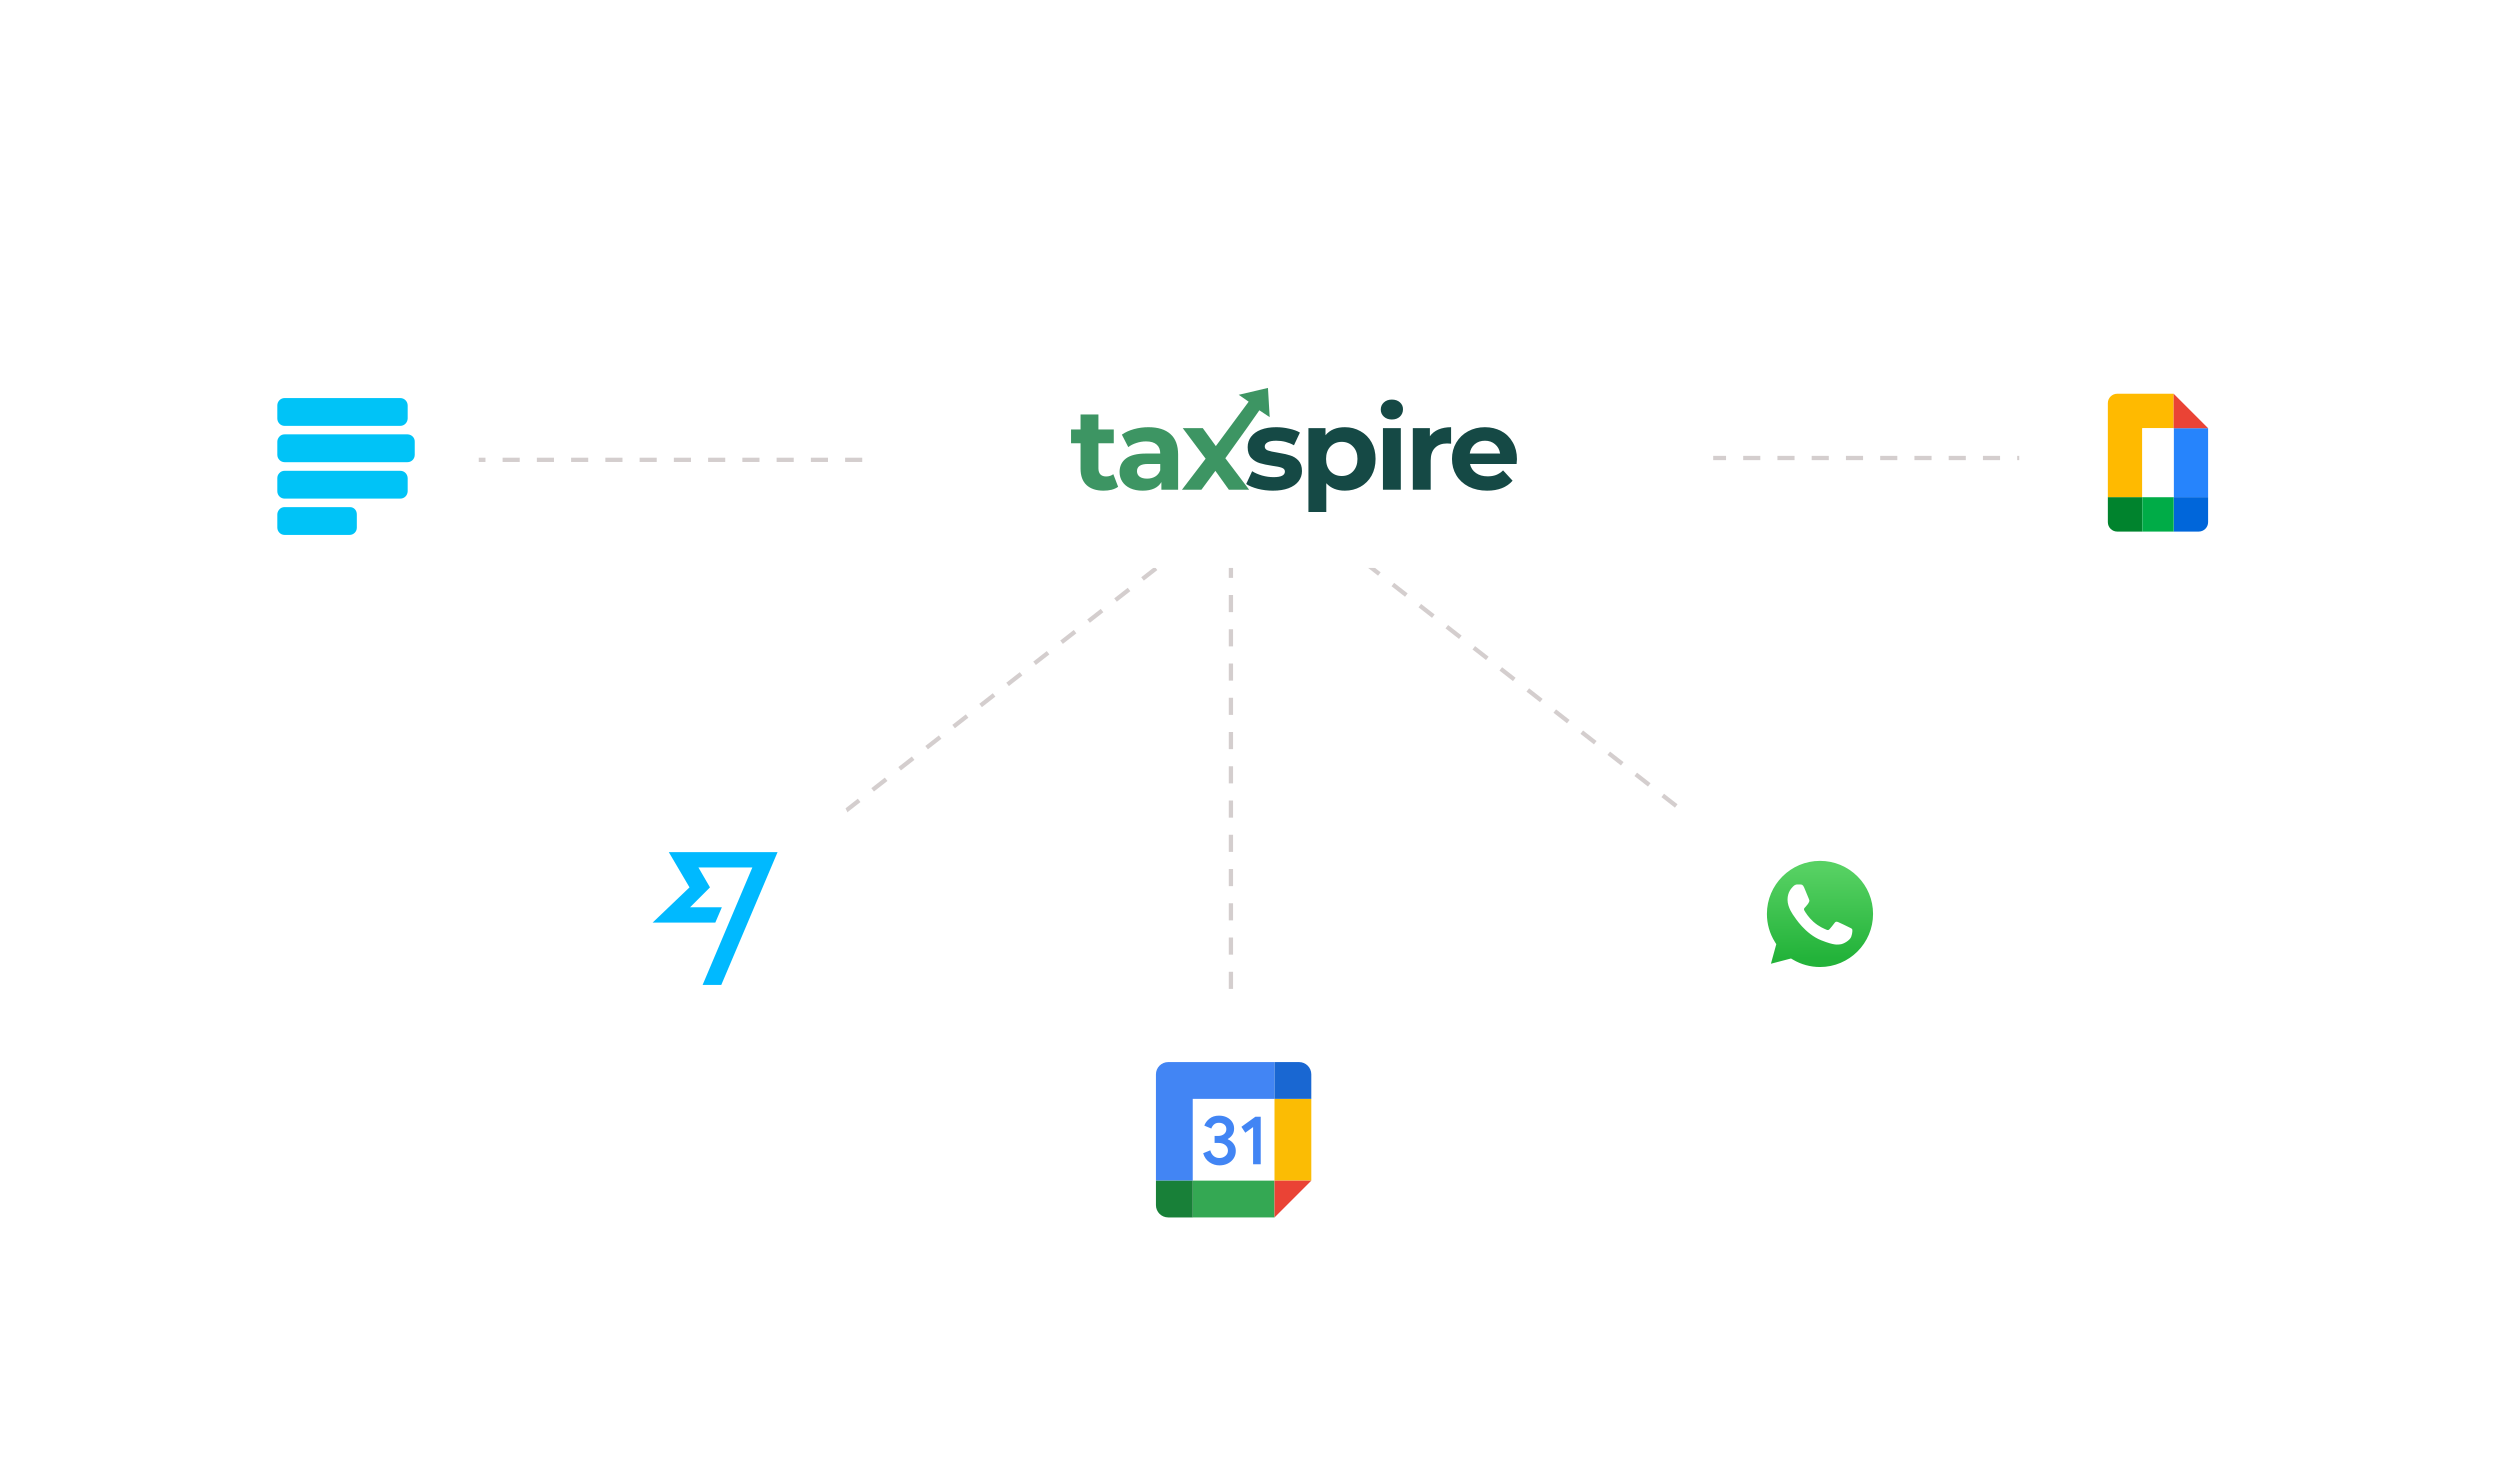 <svg width="708" height="420" viewBox="0 0 708 420" fill="none" xmlns="http://www.w3.org/2000/svg">
<path d="M312.086 130.224H111.326" stroke="#D4CECE" stroke-width="1.213" stroke-dasharray="4.85 4.85"/>
<path d="M624.619 129.707H423.859" stroke="#D4CECE" stroke-width="1.213" stroke-dasharray="4.85 4.85"/>
<path d="M350.314 143.053L192.11 266.674" stroke="#D4CECE" stroke-width="1.213" stroke-dasharray="4.85 4.85"/>
<path d="M348.593 129.707L506.797 253.328" stroke="#D4CECE" stroke-width="1.213" stroke-dasharray="4.85 4.85"/>
<path d="M348.597 129.706L348.597 330.505" stroke="#D4CECE" stroke-width="1.213" stroke-dasharray="4.85 4.85"/>
<g filter="url(#filter0_d_541_2612)">
<rect x="246.875" y="93.05" width="238.299" height="67.786" rx="20.081" fill="white"/>
</g>
<g filter="url(#filter1_d_541_2612)">
<rect x="164.207" y="221.59" width="76.727" height="76.742" rx="12.701" fill="white"/>
</g>
<g filter="url(#filter2_d_541_2612)">
<rect x="58.855" y="93.048" width="76.727" height="76.742" rx="12.701" fill="white"/>
</g>
<path d="M113.374 112.731H80.574C79.472 112.731 78.534 113.67 78.534 114.812V118.524C78.534 119.667 79.472 120.605 80.574 120.605H113.374C114.517 120.605 115.414 119.667 115.455 118.524V114.853C115.455 113.67 114.517 112.731 113.374 112.731ZM113.374 133.333H80.574C80.044 133.333 79.513 133.537 79.146 133.945C78.738 134.353 78.534 134.843 78.534 135.414V139.127C78.534 140.269 79.472 141.207 80.574 141.207H113.374C114.517 141.207 115.414 140.31 115.455 139.127V135.414C115.414 134.231 114.517 133.333 113.374 133.333ZM99.055 143.614H80.574C80.044 143.614 79.513 143.818 79.146 144.226C78.779 144.634 78.534 145.124 78.534 145.695V149.407C78.534 150.55 79.472 151.488 80.574 151.488H99.014C100.156 151.488 101.054 150.55 101.054 149.448V145.736C101.095 144.512 100.197 143.573 99.055 143.614ZM115.455 123.012H80.574C80.044 123.012 79.513 123.216 79.146 123.624C78.779 124.032 78.534 124.521 78.534 125.093V128.805C78.534 129.947 79.472 130.886 80.574 130.886H115.414C116.557 130.886 117.454 129.947 117.454 128.805V125.093C117.495 123.95 116.557 123.053 115.455 123.012Z" fill="#00C3F7"/>
<g filter="url(#filter3_d_541_2612)">
<rect x="308.325" y="283.815" width="76.727" height="76.742" rx="12.701" fill="white"/>
</g>
<path d="M360.939 311.199H337.782V334.356H360.939V311.199Z" fill="white"/>
<path d="M342.533 329.163C341.667 328.579 341.068 327.725 340.741 326.596L342.75 325.768C342.932 326.463 343.251 327.001 343.705 327.383C344.157 327.765 344.707 327.953 345.349 327.953C346.006 327.953 346.571 327.754 347.043 327.354C347.515 326.955 347.752 326.445 347.752 325.829C347.752 325.198 347.503 324.682 347.005 324.283C346.507 323.884 345.882 323.684 345.135 323.684H343.974V321.695H345.017C345.659 321.695 346.2 321.522 346.64 321.174C347.08 320.827 347.3 320.352 347.3 319.747C347.3 319.209 347.104 318.78 346.71 318.459C346.316 318.138 345.818 317.976 345.213 317.976C344.623 317.976 344.154 318.132 343.807 318.447C343.459 318.764 343.198 319.163 343.048 319.608L341.06 318.78C341.323 318.034 341.806 317.374 342.516 316.803C343.225 316.233 344.131 315.947 345.231 315.947C346.044 315.947 346.776 316.103 347.425 316.418C348.073 316.734 348.583 317.171 348.95 317.727C349.318 318.285 349.5 318.911 349.5 319.605C349.5 320.314 349.329 320.914 348.988 321.406C348.646 321.898 348.227 322.274 347.729 322.538V322.656C348.372 322.921 348.93 323.357 349.344 323.915C349.764 324.48 349.975 325.154 349.975 325.942C349.975 326.729 349.775 327.432 349.376 328.049C348.976 328.665 348.423 329.152 347.723 329.505C347.02 329.858 346.229 330.037 345.352 330.037C344.336 330.04 343.398 329.748 342.533 329.163ZM354.873 319.194L352.667 320.789L351.564 319.116L355.521 316.262H357.038V329.725H354.873V319.194Z" fill="#4285F4"/>
<path d="M360.939 334.356H337.782V344.777H360.939V334.356Z" fill="#34A853"/>
<path d="M360.94 300.779H330.836C328.917 300.779 327.362 302.333 327.362 304.252V334.356H337.783V311.199H360.94V300.779Z" fill="#4285F4"/>
<path d="M327.362 334.356V341.303C327.362 343.222 328.917 344.777 330.836 344.777H337.783V334.356H327.362Z" fill="#188038"/>
<path d="M371.36 311.199H360.939V334.356H371.36V311.199Z" fill="#FBBC04"/>
<path d="M371.36 311.199V304.252C371.36 302.333 369.806 300.779 367.886 300.779H360.939V311.199H371.36Z" fill="#1967D2"/>
<path d="M360.939 344.777L371.36 334.356H360.939V344.777Z" fill="#EA4335"/>
<g filter="url(#filter4_d_541_2612)">
<rect x="477.17" y="220.701" width="76.727" height="76.742" rx="12.701" fill="white"/>
</g>
<path d="M497.184 277.228L499.749 267.861C498.167 265.119 497.334 262.009 497.335 258.823C497.339 248.855 505.451 240.746 515.419 240.746C520.256 240.748 524.797 242.631 528.211 246.048C531.625 249.465 533.505 254.007 533.503 258.837C533.499 268.805 525.386 276.915 515.419 276.915C515.418 276.915 515.42 276.915 515.419 276.915H515.411C512.385 276.914 509.411 276.155 506.77 274.714L497.184 277.228Z" fill="white"/>
<path d="M515.425 243.8C507.134 243.8 500.392 250.54 500.389 258.824C500.387 261.663 501.182 264.428 502.686 266.82L503.044 267.389L501.525 272.933L507.214 271.442L507.763 271.767C510.071 273.136 512.716 273.861 515.413 273.862H515.419C523.704 273.862 530.446 267.121 530.449 258.836C530.451 254.821 528.889 251.046 526.051 248.206C523.213 245.366 519.44 243.801 515.425 243.8Z" fill="url(#paint0_linear_541_2612)"/>
<path fill-rule="evenodd" clip-rule="evenodd" d="M510.9 251.266C510.561 250.513 510.205 250.498 509.883 250.485C509.619 250.474 509.318 250.474 509.017 250.474C508.715 250.474 508.226 250.587 507.812 251.04C507.398 251.492 506.23 252.585 506.23 254.808C506.23 257.031 507.85 259.179 508.075 259.481C508.301 259.782 511.201 264.49 515.794 266.301C519.611 267.806 520.387 267.507 521.216 267.432C522.045 267.357 523.89 266.339 524.266 265.284C524.642 264.229 524.642 263.325 524.53 263.136C524.417 262.947 524.115 262.834 523.663 262.608C523.212 262.382 520.99 261.289 520.576 261.138C520.162 260.988 519.86 260.913 519.559 261.365C519.258 261.817 518.393 262.834 518.129 263.136C517.865 263.438 517.602 263.475 517.15 263.249C516.698 263.023 515.242 262.546 513.516 261.007C512.173 259.809 511.266 258.33 511.002 257.878C510.739 257.426 510.974 257.181 511.201 256.956C511.404 256.753 511.653 256.428 511.879 256.164C512.104 255.901 512.18 255.712 512.33 255.411C512.481 255.109 512.406 254.846 512.292 254.62C512.18 254.394 511.301 252.159 510.9 251.266Z" fill="white"/>
<g filter="url(#filter5_d_541_2612)">
<rect x="571.85" y="92.094" width="76.727" height="76.742" rx="12.701" fill="white"/>
</g>
<path d="M606.703 140.785H596.943V147.883C596.943 149.354 598.134 150.545 599.605 150.545H606.703V140.785Z" fill="#00832D"/>
<path d="M606.703 111.507H599.605C598.134 111.507 596.943 112.698 596.943 114.169V140.785H606.703V121.266H615.575V111.507H606.703Z" fill="#FFBA00"/>
<path d="M625.334 140.785H615.574V150.545H622.672C624.143 150.545 625.334 149.354 625.334 147.883V140.785Z" fill="#0066DA"/>
<path d="M615.575 140.785H606.703V150.545H615.575V140.785Z" fill="#00AC47"/>
<path d="M615.574 121.266V140.785H625.334V121.266H615.574Z" fill="#2684FC"/>
<path d="M615.574 111.507V121.266H625.334L615.574 111.507Z" fill="#EA4335"/>
<path d="M615.575 121.266H606.703V140.785H615.575V121.266Z" fill="white"/>
<path d="M195.268 251.302L184.822 261.276H202.58L204.434 256.931H195.437L201.064 251.302L197.796 245.674H213.061L198.974 278.936H204.265L220.205 241.328H189.405L195.268 251.302Z" fill="#00B9FF"/>
<path d="M316.654 137.855C316.156 138.223 315.54 138.505 314.804 138.699C314.09 138.872 313.333 138.959 312.533 138.959C310.456 138.959 308.845 138.429 307.699 137.369C306.574 136.309 306.011 134.751 306.011 132.696V125.524H303.318V121.629H306.011V117.378H311.073V121.629H315.421V125.524H311.073V132.631C311.073 133.366 311.257 133.94 311.625 134.351C312.014 134.74 312.555 134.935 313.247 134.935C314.047 134.935 314.729 134.718 315.291 134.286L316.654 137.855Z" fill="#3D9563"/>
<path d="M325.238 120.98C327.942 120.98 330.018 121.629 331.468 122.927C332.917 124.204 333.642 126.14 333.642 128.736V138.699H328.904V136.525C327.953 138.148 326.179 138.959 323.583 138.959C322.242 138.959 321.074 138.732 320.079 138.277C319.106 137.823 318.359 137.196 317.84 136.395C317.321 135.595 317.062 134.686 317.062 133.669C317.062 132.047 317.667 130.77 318.879 129.84C320.111 128.909 322.004 128.444 324.557 128.444H328.58C328.58 127.341 328.245 126.497 327.574 125.913C326.904 125.307 325.898 125.004 324.557 125.004C323.626 125.004 322.707 125.156 321.799 125.459C320.912 125.74 320.155 126.129 319.527 126.627L317.71 123.09C318.662 122.419 319.798 121.9 321.117 121.532C322.458 121.164 323.832 120.98 325.238 120.98ZM324.849 135.551C325.714 135.551 326.482 135.357 327.152 134.967C327.823 134.556 328.299 133.961 328.58 133.182V131.397H325.108C323.032 131.397 321.993 132.079 321.993 133.442C321.993 134.091 322.242 134.61 322.74 135C323.259 135.367 323.962 135.551 324.849 135.551Z" fill="#3D9563"/>
<path d="M360.479 138.959C359.03 138.959 357.613 138.786 356.229 138.44C354.844 138.072 353.741 137.618 352.919 137.077L354.606 133.442C355.385 133.94 356.326 134.351 357.429 134.675C358.532 134.978 359.614 135.129 360.674 135.129C362.815 135.129 363.886 134.599 363.886 133.539C363.886 133.042 363.594 132.685 363.01 132.468C362.426 132.252 361.528 132.068 360.317 131.917C358.889 131.7 357.711 131.452 356.78 131.17C355.85 130.889 355.039 130.391 354.347 129.677C353.676 128.964 353.341 127.947 353.341 126.627C353.341 125.524 353.655 124.55 354.282 123.706C354.931 122.841 355.861 122.17 357.072 121.694C358.305 121.218 359.755 120.98 361.42 120.98C362.653 120.98 363.875 121.121 365.087 121.402C366.32 121.662 367.336 122.03 368.137 122.505L366.449 126.108C364.914 125.242 363.237 124.81 361.42 124.81C360.339 124.81 359.527 124.961 358.987 125.264C358.446 125.567 358.176 125.956 358.176 126.432C358.176 126.973 358.468 127.352 359.052 127.568C359.636 127.784 360.566 127.99 361.842 128.185C363.27 128.423 364.438 128.682 365.346 128.964C366.255 129.223 367.044 129.71 367.715 130.424C368.385 131.138 368.721 132.133 368.721 133.41C368.721 134.491 368.396 135.454 367.747 136.298C367.098 137.142 366.146 137.801 364.892 138.277C363.659 138.732 362.188 138.959 360.479 138.959Z" fill="#154945"/>
<path d="M380.864 120.98C382.486 120.98 383.957 121.359 385.276 122.116C386.617 122.852 387.666 123.901 388.423 125.264C389.181 126.605 389.559 128.174 389.559 129.97C389.559 131.765 389.181 133.345 388.423 134.708C387.666 136.049 386.617 137.098 385.276 137.855C383.957 138.591 382.486 138.959 380.864 138.959C378.636 138.959 376.883 138.256 375.607 136.849V144.995H370.546V121.24H375.38V123.252C376.635 121.737 378.462 120.98 380.864 120.98ZM379.987 134.805C381.285 134.805 382.345 134.372 383.167 133.507C384.011 132.62 384.433 131.441 384.433 129.97C384.433 128.498 384.011 127.33 383.167 126.465C382.345 125.578 381.285 125.134 379.987 125.134C378.69 125.134 377.619 125.578 376.775 126.465C375.953 127.33 375.542 128.498 375.542 129.97C375.542 131.441 375.953 132.62 376.775 133.507C377.619 134.372 378.69 134.805 379.987 134.805Z" fill="#154945"/>
<path d="M391.65 121.24H396.711V138.699H391.65V121.24ZM394.18 118.806C393.25 118.806 392.493 118.535 391.909 117.995C391.325 117.454 391.033 116.783 391.033 115.983C391.033 115.182 391.325 114.511 391.909 113.971C392.493 113.43 393.25 113.159 394.18 113.159C395.11 113.159 395.868 113.419 396.452 113.938C397.036 114.457 397.328 115.106 397.328 115.885C397.328 116.729 397.036 117.432 396.452 117.995C395.868 118.535 395.11 118.806 394.18 118.806Z" fill="#154945"/>
<path d="M404.945 123.544C405.551 122.7 406.362 122.062 407.379 121.629C408.417 121.197 409.607 120.98 410.948 120.98V125.653C410.385 125.61 410.007 125.588 409.812 125.588C408.363 125.588 407.227 126 406.405 126.822C405.583 127.622 405.172 128.834 405.172 130.456V138.699H400.111V121.24H404.945V123.544Z" fill="#154945"/>
<path d="M429.6 130.034C429.6 130.099 429.568 130.554 429.503 131.397H416.297C416.535 132.479 417.098 133.334 417.985 133.961C418.871 134.589 419.975 134.902 421.294 134.902C422.203 134.902 423.003 134.773 423.695 134.513C424.409 134.232 425.069 133.799 425.674 133.215L428.367 136.136C426.723 138.018 424.322 138.959 421.164 138.959C419.196 138.959 417.455 138.58 415.941 137.823C414.426 137.044 413.258 135.973 412.436 134.61C411.614 133.247 411.203 131.7 411.203 129.97C411.203 128.26 411.604 126.724 412.404 125.361C413.226 123.977 414.34 122.906 415.746 122.149C417.173 121.37 418.763 120.98 420.515 120.98C422.224 120.98 423.771 121.348 425.155 122.084C426.54 122.819 427.621 123.879 428.4 125.264C429.2 126.627 429.6 128.217 429.6 130.034ZM420.548 124.81C419.401 124.81 418.439 125.134 417.66 125.783C416.881 126.432 416.406 127.319 416.233 128.444H424.831C424.658 127.341 424.182 126.465 423.403 125.816C422.624 125.145 421.673 124.81 420.548 124.81Z" fill="#154945"/>
<path d="M348.021 138.699L344.193 133.345L340.234 138.699H334.718L341.435 129.905L334.945 121.24H340.623L344.322 126.335L349.302 119.599L353.622 113.758L350.802 111.808L359.087 109.858L359.574 118.145L356.65 116.195L353.239 121.07L347.015 129.775L353.764 138.699H348.021Z" fill="#3D9563"/>
<defs>
<filter id="filter0_d_541_2612" x="153.825" y="-0" width="424.399" height="253.886" filterUnits="userSpaceOnUse" color-interpolation-filters="sRGB">
<feFlood flood-opacity="0" result="BackgroundImageFix"/>
<feColorMatrix in="SourceAlpha" type="matrix" values="0 0 0 0 0 0 0 0 0 0 0 0 0 0 0 0 0 0 127 0" result="hardAlpha"/>
<feOffset/>
<feGaussianBlur stdDeviation="46.525"/>
<feComposite in2="hardAlpha" operator="out"/>
<feColorMatrix type="matrix" values="0 0 0 0 0.239 0 0 0 0 0.584 0 0 0 0 0.388 0 0 0 0.55 0"/>
<feBlend mode="normal" in2="BackgroundImageFix" result="effect1_dropShadow_541_2612"/>
<feBlend mode="normal" in="SourceGraphic" in2="effect1_dropShadow_541_2612" result="shape"/>
</filter>
<filter id="filter1_d_541_2612" x="105.351" y="162.734" width="194.439" height="194.453" filterUnits="userSpaceOnUse" color-interpolation-filters="sRGB">
<feFlood flood-opacity="0" result="BackgroundImageFix"/>
<feColorMatrix in="SourceAlpha" type="matrix" values="0 0 0 0 0 0 0 0 0 0 0 0 0 0 0 0 0 0 127 0" result="hardAlpha"/>
<feOffset/>
<feGaussianBlur stdDeviation="29.428"/>
<feComposite in2="hardAlpha" operator="out"/>
<feColorMatrix type="matrix" values="0 0 0 0 0.149 0 0 0 0 0.404 0 0 0 0 1 0 0 0 0.14 0"/>
<feBlend mode="normal" in2="BackgroundImageFix" result="effect1_dropShadow_541_2612"/>
<feBlend mode="normal" in="SourceGraphic" in2="effect1_dropShadow_541_2612" result="shape"/>
</filter>
<filter id="filter2_d_541_2612" x="-6.48499e-05" y="34.193" width="194.439" height="194.453" filterUnits="userSpaceOnUse" color-interpolation-filters="sRGB">
<feFlood flood-opacity="0" result="BackgroundImageFix"/>
<feColorMatrix in="SourceAlpha" type="matrix" values="0 0 0 0 0 0 0 0 0 0 0 0 0 0 0 0 0 0 127 0" result="hardAlpha"/>
<feOffset/>
<feGaussianBlur stdDeviation="29.428"/>
<feComposite in2="hardAlpha" operator="out"/>
<feColorMatrix type="matrix" values="0 0 0 0 0.326 0 0 0 0 1 0 0 0 0 0.149 0 0 0 0.14 0"/>
<feBlend mode="normal" in2="BackgroundImageFix" result="effect1_dropShadow_541_2612"/>
<feBlend mode="normal" in="SourceGraphic" in2="effect1_dropShadow_541_2612" result="shape"/>
</filter>
<filter id="filter3_d_541_2612" x="249.47" y="224.96" width="194.439" height="194.453" filterUnits="userSpaceOnUse" color-interpolation-filters="sRGB">
<feFlood flood-opacity="0" result="BackgroundImageFix"/>
<feColorMatrix in="SourceAlpha" type="matrix" values="0 0 0 0 0 0 0 0 0 0 0 0 0 0 0 0 0 0 127 0" result="hardAlpha"/>
<feOffset/>
<feGaussianBlur stdDeviation="29.428"/>
<feComposite in2="hardAlpha" operator="out"/>
<feColorMatrix type="matrix" values="0 0 0 0 0.149 0 0 0 0 0.404 0 0 0 0 1 0 0 0 0.14 0"/>
<feBlend mode="normal" in2="BackgroundImageFix" result="effect1_dropShadow_541_2612"/>
<feBlend mode="normal" in="SourceGraphic" in2="effect1_dropShadow_541_2612" result="shape"/>
</filter>
<filter id="filter4_d_541_2612" x="418.314" y="161.846" width="194.438" height="194.453" filterUnits="userSpaceOnUse" color-interpolation-filters="sRGB">
<feFlood flood-opacity="0" result="BackgroundImageFix"/>
<feColorMatrix in="SourceAlpha" type="matrix" values="0 0 0 0 0 0 0 0 0 0 0 0 0 0 0 0 0 0 127 0" result="hardAlpha"/>
<feOffset/>
<feGaussianBlur stdDeviation="29.428"/>
<feComposite in2="hardAlpha" operator="out"/>
<feColorMatrix type="matrix" values="0 0 0 0 0.149 0 0 0 0 0.404 0 0 0 0 1 0 0 0 0.14 0"/>
<feBlend mode="normal" in2="BackgroundImageFix" result="effect1_dropShadow_541_2612"/>
<feBlend mode="normal" in="SourceGraphic" in2="effect1_dropShadow_541_2612" result="shape"/>
</filter>
<filter id="filter5_d_541_2612" x="512.994" y="33.239" width="194.438" height="194.453" filterUnits="userSpaceOnUse" color-interpolation-filters="sRGB">
<feFlood flood-opacity="0" result="BackgroundImageFix"/>
<feColorMatrix in="SourceAlpha" type="matrix" values="0 0 0 0 0 0 0 0 0 0 0 0 0 0 0 0 0 0 127 0" result="hardAlpha"/>
<feOffset/>
<feGaussianBlur stdDeviation="29.428"/>
<feComposite in2="hardAlpha" operator="out"/>
<feColorMatrix type="matrix" values="0 0 0 0 0.149 0 0 0 0 0.404 0 0 0 0 1 0 0 0 0.14 0"/>
<feBlend mode="normal" in2="BackgroundImageFix" result="effect1_dropShadow_541_2612"/>
<feBlend mode="normal" in="SourceGraphic" in2="effect1_dropShadow_541_2612" result="shape"/>
</filter>
<linearGradient id="paint0_linear_541_2612" x1="515.113" y1="245.604" x2="515.265" y2="271.294" gradientUnits="userSpaceOnUse">
<stop stop-color="#57D163"/>
<stop offset="1" stop-color="#23B33A"/>
</linearGradient>
</defs>
</svg>
